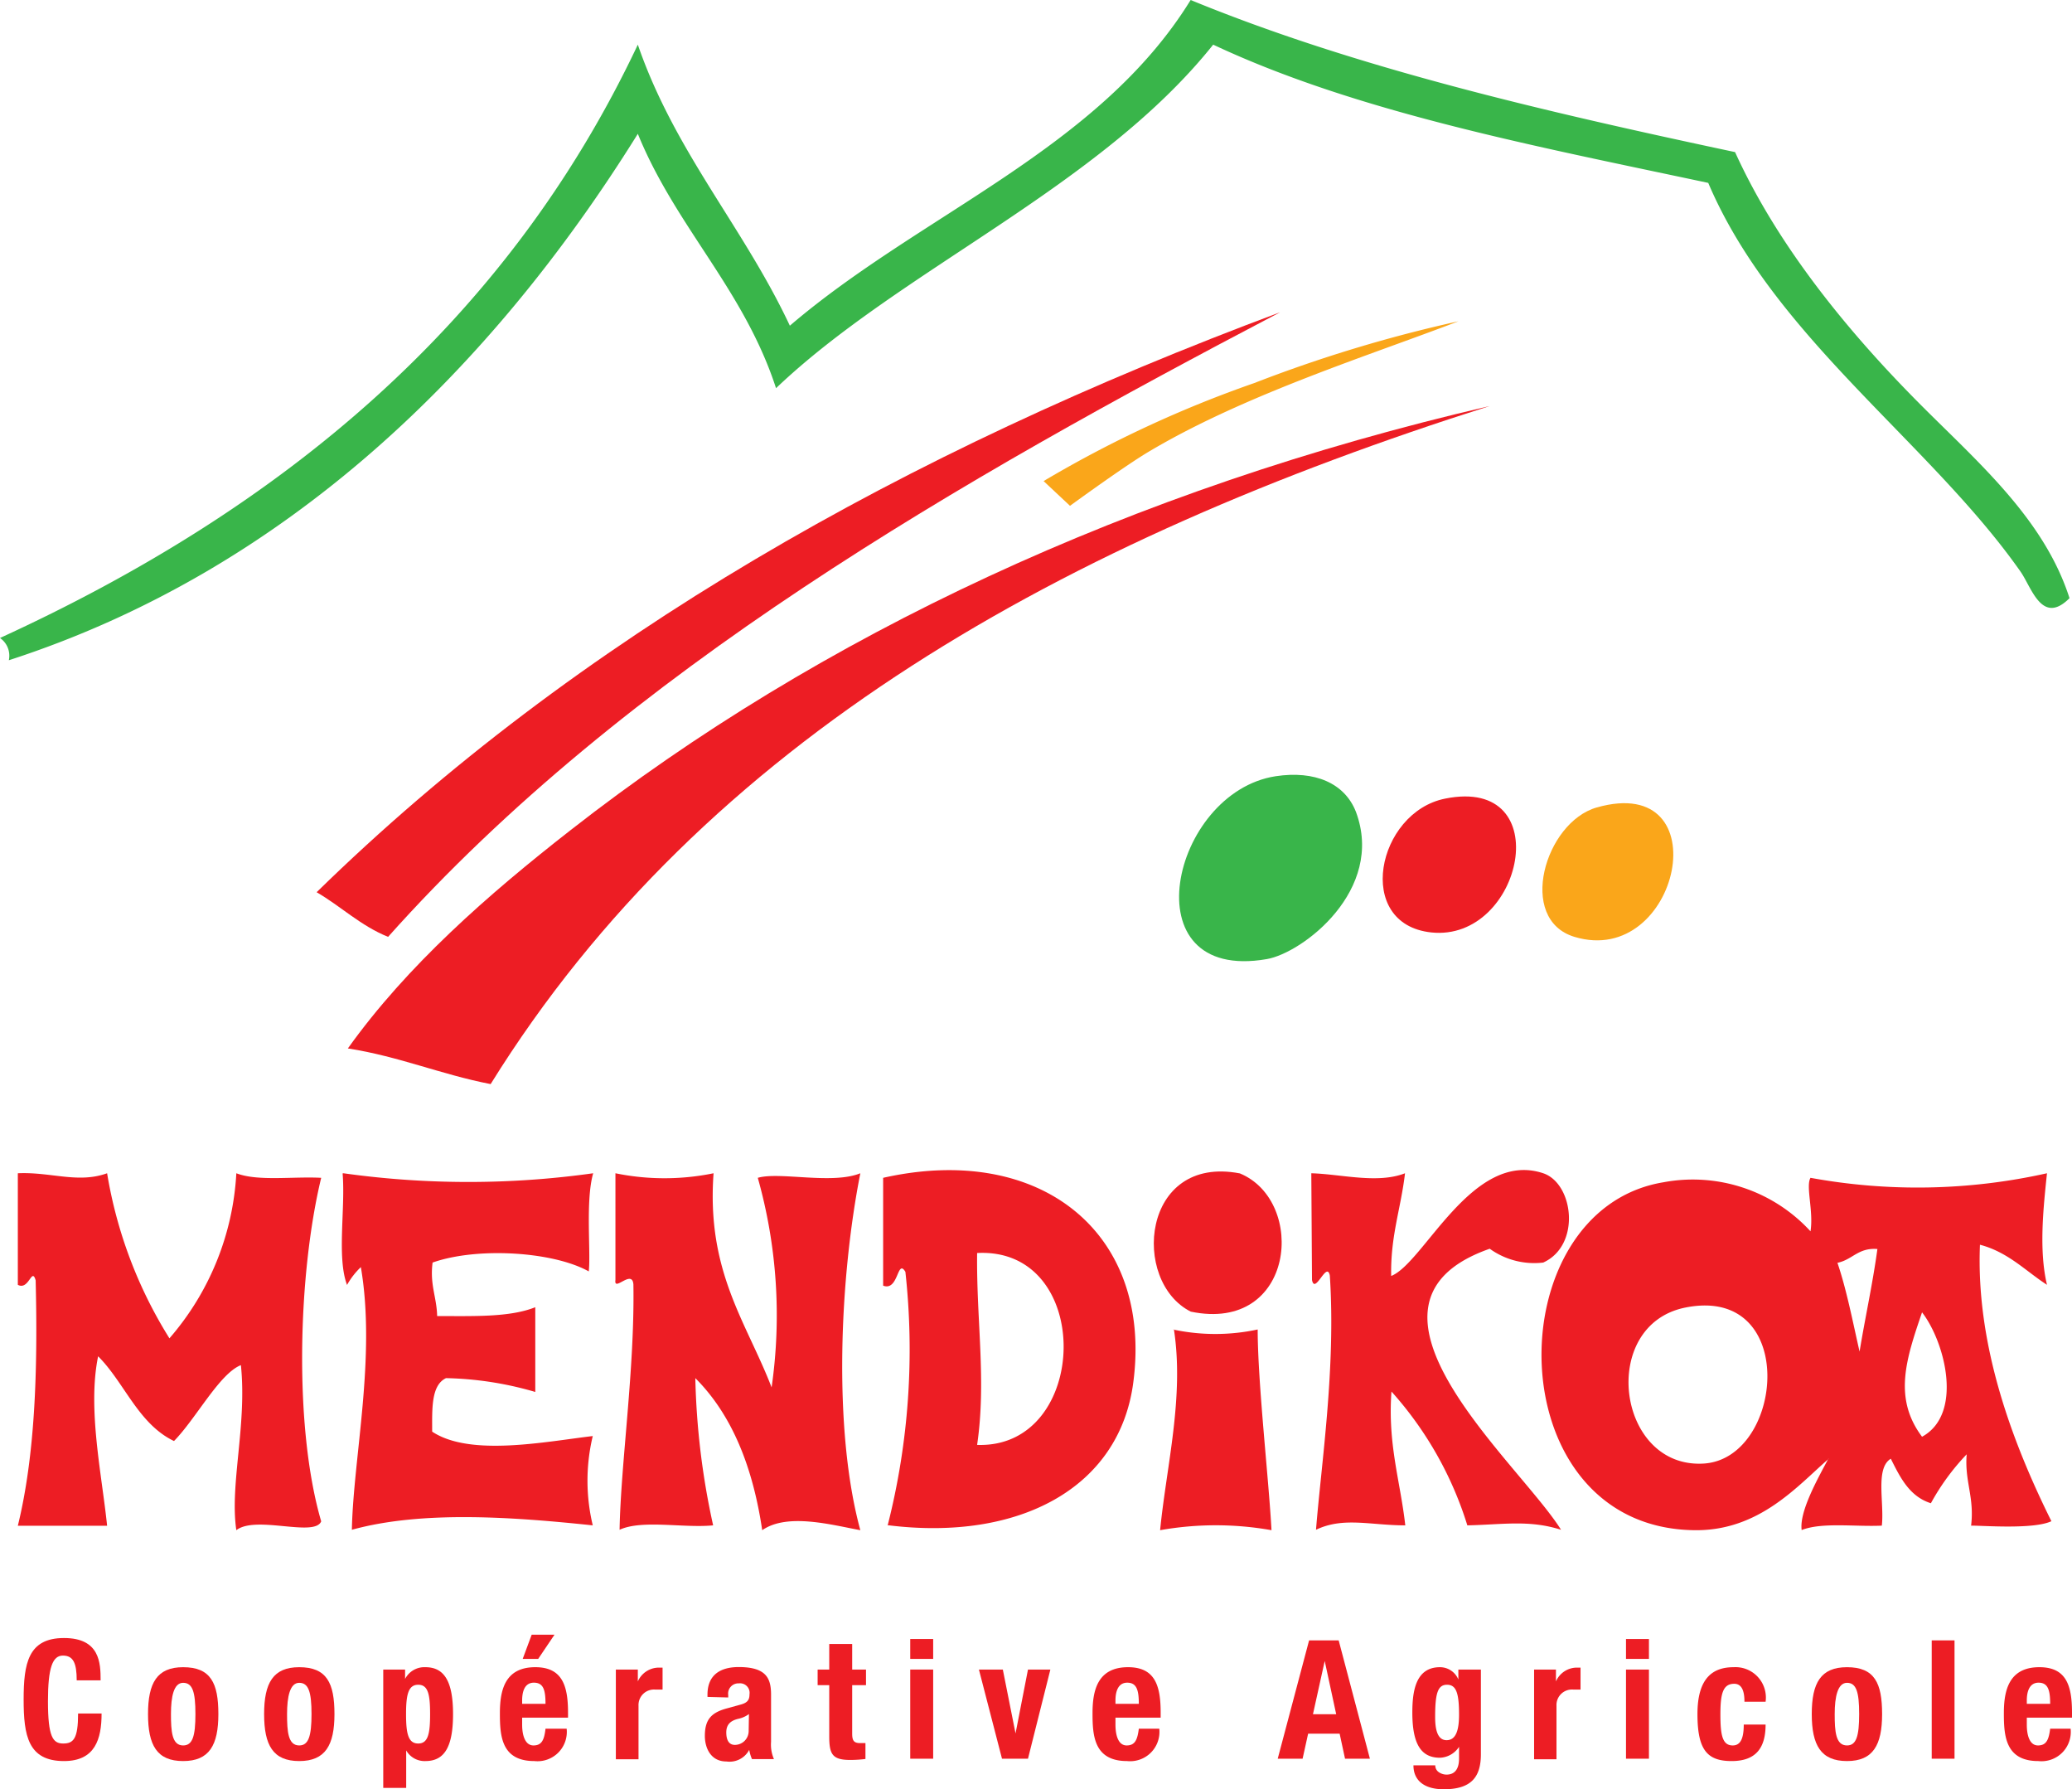 <svg xmlns="http://www.w3.org/2000/svg" viewBox="0 0 149.92 129.43"><defs><style>.cls-1{fill:#39b54a;}.cls-1,.cls-2,.cls-3{fill-rule:evenodd;}.cls-2{fill:#faa61a;}.cls-3,.cls-4{fill:#ed1d24;}</style></defs><title>logo-mendikoa</title><g id="Calque_2" data-name="Calque 2"><g id="logo-mendikoa"><path class="cls-1" d="M125.54,11c3.11,6.85,8.27,13.12,13.55,18.4,4.14,4.14,8.84,8.21,10.65,13.87-2,2-2.74-.78-3.55-1.93C139.63,32,128.34,24.38,123.6,13.23,111,10.55,98.17,8.11,87.78,3.23,79.52,13.58,65.13,19.52,56.15,28.08c-2.32-7.14-7.26-11.67-10-18.4C35.54,26.72,20.71,41.26.64,47.76A1.56,1.56,0,0,0,0,46.15C20.36,36.82,36.63,23.4,46.15,3.23c2.67,7.76,7.66,13.21,11,20.33,9.45-8.09,22.33-12.74,29-23.56,11.9,4.89,25.51,8.05,39.38,11"/><path class="cls-2" d="M90.75,27.71a101,101,0,0,1,14.78-4.47c-6.44,2.47-15.36,5.27-22.27,9.35-1.73,1-5.84,4-5.84,4l-1.91-1.79A84,84,0,0,1,90.75,27.71Z"/><path class="cls-1" d="M92.3,56.15c2.83-.43,5,.5,5.81,2.58,2.11,5.65-3.86,10.21-6.46,10.65-10,1.73-6.92-12.07.65-13.23"/><path class="cls-3" d="M104.56,57.77c8.19-1.66,5.62,10.38-1,9.68-5.6-.6-3.94-8.69,1-9.68"/><path class="cls-2" d="M115.53,58.41c9-2.56,6,11.66-1.61,9.36-4.18-1.26-2.14-8.29,1.61-9.36"/><path class="cls-3" d="M64.22,110.37A51.6,51.6,0,0,0,65.51,92c-.6-1-.48,1.43-1.61,1V85.2C75.32,82.63,83.42,89.22,82,100c-1,7.66-8.3,11.51-17.75,10.33m6.45-5.81c8.18.29,8.51-14.33,0-13.88-.06,4.91.68,9.23,0,13.88"/><path class="cls-3" d="M1.29,84.87c2.38-.11,4.36.76,6.46,0a32.41,32.41,0,0,0,4.51,11.94A19.84,19.84,0,0,0,17.1,84.87c1.56.6,4.09.22,6.14.33-1.67,6.92-2,18,0,24.85-.47,1.17-4.74-.46-6.14.64-.49-3.29.78-7.61.33-11.94-1.55.61-3.24,3.86-4.84,5.49C10,103,9,100,7.1,98.11c-.78,3.79.27,8.54.65,12.26H1.29c1.25-5.1,1.45-11.25,1.29-17.75-.28-1-.48.75-1.29.32Z"/><path class="cls-3" d="M24.85,84.87a65.1,65.1,0,0,0,18.07,0c-.57,2-.16,5.7-.32,7.1-2.58-1.44-8.07-1.78-11.3-.64-.21,1.61.3,2.5.33,3.87,2.63,0,5.26.1,7.1-.64v6.13a24.64,24.64,0,0,0-6.46-1c-1.09.52-1,2.25-1,3.87,2.75,1.83,8.21.72,11.62.32a13.83,13.83,0,0,0,0,6.46c-5.63-.59-12.3-1.1-17.43.32.1-5.2,1.76-12.52.65-19a5.39,5.39,0,0,0-1,1.29c-.75-2-.11-5.48-.32-8.07"/><path class="cls-3" d="M44.53,84.87a17.68,17.68,0,0,0,7.1,0C51.11,92,54,95.62,55.83,100.36a36.65,36.65,0,0,0-1-15.16c1.58-.46,5.38.5,7.42-.33-1.48,7.48-2,18.49,0,25.82-2.06-.38-5.28-1.27-7.1,0-.68-4.59-2.19-8.35-4.84-11a54.67,54.67,0,0,0,1.29,10.65c-2.15.21-5.15-.43-6.77.32.09-4.86,1.1-11.59,1-17.75-.09-1.13-1.43.58-1.3-.32Z"/><path class="cls-3" d="M86.16,94.88c-4.34-2.18-3.57-11.37,3.55-10,4.86,2,4,11.57-3.55,10"/><path class="cls-3" d="M94.88,84.87c2.16.06,4.79.78,6.78,0-.29,2.52-1.06,4.54-1,7.43,2.37-.93,5.87-9.14,11-7.43,2.2.74,2.75,5.21,0,6.46a5.51,5.51,0,0,1-3.87-1c-11.43,4,2.11,15.45,5.16,20.33-2.3-.73-4.15-.38-6.78-.32a26,26,0,0,0-5.49-9.68c-.28,3.83.64,6.47,1,9.68-2.53,0-4.48-.63-6.46.32.38-4.78,1.44-11.68,1-18.39-.22-1.1-1.07,1.42-1.29.32Z"/><path class="cls-3" d="M132.31,105.53c-2.24,1.94-5,5.21-9.68,5.16-14.35-.14-14.43-23.18-2.26-25.17A11.55,11.55,0,0,1,131,89.07c.23-1.47-.36-3.27,0-3.87a42.94,42.94,0,0,0,17.11-.33c-.27,2.57-.59,5.58,0,8.07-1.55-1-2.8-2.36-4.85-2.9-.31,7.41,2.46,14.54,5.17,20-1.3.61-5,.31-5.81.32.25-2.08-.48-3.18-.32-5.16a16.71,16.71,0,0,0-2.59,3.54c-1.55-.49-2.22-1.86-2.9-3.22-1.14.69-.46,3.19-.65,4.84-1.94.09-4.34-.26-5.8.32-.18-1.34,1.16-3.71,1.93-5.16m.65-14.2c.68,2,1.11,4.27,1.61,6.45.41-2.5.94-4.86,1.29-7.42-1.4-.11-1.8.78-2.9,1m-9.68,14.52c5.83-.34,6.92-12.91-1.29-11.29-6.33,1.24-5,11.66,1.29,11.29m15.81-1.94c3-1.64,1.67-6.84,0-9-1.15,3.37-2.1,6.2,0,9"/><path class="cls-3" d="M84.87,96.17a14.56,14.56,0,0,0,6.13,0c0,3.83.81,10.93,1,14.52a23,23,0,0,0-8.06,0c.46-4.66,1.75-9.61,1-14.52"/><path class="cls-3" d="M92.62,22.59C69.55,34.68,45.26,48.52,28.08,67.77c-2-.81-3.4-2.2-5.17-3.23C41.73,46.14,65.5,32.69,92.62,22.59"/><path class="cls-3" d="M35.5,78.42c-3.61-.7-6.61-2-10.33-2.58,4.29-6,10.13-11.12,16.14-15.81C59.25,46,81.8,35.39,107.79,29.37,77.08,39.11,51,53.45,35.5,78.42"/><path class="cls-4" d="M5.55,121.55c0-1.25-.25-1.79-1-1.79s-1.08.88-1.08,3.3c0,2.59.36,3.06,1.1,3.06s1.08-.33,1.08-2.17H7.35c0,1.84-.46,3.44-2.72,3.44-2.6,0-2.92-1.85-2.92-4.45s.32-4.45,2.92-4.45,2.65,1.81,2.65,3.06Z"/><path class="cls-4" d="M13.25,120.6c2,0,2.55,1.15,2.55,3.39s-.65,3.4-2.55,3.4-2.54-1.15-2.54-3.4S11.36,120.6,13.25,120.6Zm0,5.66c.68,0,.89-.66.89-2.27s-.21-2.26-.89-2.26-.88,1-.88,2.26S12.44,126.26,13.25,126.26Z"/><path class="cls-4" d="M21.65,120.6c2,0,2.55,1.15,2.55,3.39s-.65,3.4-2.55,3.4-2.54-1.15-2.54-3.4S19.76,120.6,21.65,120.6Zm0,5.66c.67,0,.89-.66.89-2.27s-.22-2.26-.89-2.26-.88,1-.88,2.26S20.84,126.26,21.65,126.26Z"/><path class="cls-4" d="M27.73,120.77h1.58v.68h0a1.57,1.57,0,0,1,1.47-.85c1.35,0,2,1,2,3.39s-.63,3.4-2,3.4a1.53,1.53,0,0,1-1.39-.77h0v2.71H27.73Zm2.53,5.35c.72,0,.86-.72.86-2.13s-.14-2.12-.86-2.12-.88.72-.88,2.12S29.53,126.12,30.26,126.12Z"/><path class="cls-4" d="M37.78,124.25v.51c0,.76.21,1.5.82,1.5s.78-.42.87-1.21H41a2.12,2.12,0,0,1-2.34,2.34c-2.4,0-2.49-1.85-2.49-3.46s.33-3.33,2.56-3.33c1.93,0,2.37,1.3,2.37,3.28v.37Zm1.69-1c0-1-.15-1.53-.84-1.53s-.85.68-.85,1.28v.25Zm-1-5h1.65L38.94,120H37.82Z"/><path class="cls-4" d="M44.56,120.77h1.59v.86h0a1.67,1.67,0,0,1,1.49-1l.3,0v1.59l-.52,0a1.12,1.12,0,0,0-1.22,1.17v3.87H44.56Z"/><path class="cls-4" d="M51.19,122.75v-.16c0-1.49,1-2,2.26-2,2,0,2.34.82,2.34,2V126a2.61,2.61,0,0,0,.21,1.25H54.41a3,3,0,0,1-.2-.67h0a1.61,1.61,0,0,1-1.65.84c-1.15,0-1.56-1-1.56-1.85,0-1.21.49-1.7,1.63-2l.94-.26c.49-.13.66-.32.66-.75a.69.69,0,0,0-.77-.79.74.74,0,0,0-.77.84v.18Zm3,1.24a2,2,0,0,1-.71.33c-.67.14-.93.47-.93,1s.18.9.62.9a1,1,0,0,0,1-1Z"/><path class="cls-4" d="M60,118.92h1.66v1.85h1v1.13h-1v3.49c0,.5.1.7.58.7l.38,0v1.15a9.48,9.48,0,0,1-1.08.07c-1.3,0-1.54-.39-1.54-1.7V121.9h-.84v-1.13H60Z"/><path class="cls-4" d="M65.86,118.56h1.66V120H65.86Zm0,2.21h1.66v6.45H65.86Z"/><path class="cls-4" d="M74.38,120.77H76l-1.62,6.45H72.5l-1.67-6.45h1.73l.92,4.62h0Z"/><path class="cls-4" d="M80.71,124.25v.51c0,.76.2,1.5.81,1.5s.78-.42.88-1.21h1.48a2.12,2.12,0,0,1-2.33,2.34c-2.4,0-2.5-1.85-2.5-3.46s.34-3.33,2.57-3.33c1.93,0,2.36,1.3,2.36,3.28v.37Zm1.69-1c0-1-.16-1.53-.84-1.53s-.85.68-.85,1.28v.25Z"/><path class="cls-4" d="M94.72,118.66h2.14l2.26,8.56h-1.8l-.39-1.81H94.65l-.4,1.81h-1.8ZM95,124h1.68l-.83-3.85h0Z"/><path class="cls-4" d="M107.15,120.77v6.13c0,1.7-.75,2.53-2.69,2.53-1.4,0-2.19-.63-2.19-1.73h1.58a.58.58,0,0,0,.25.49,1,1,0,0,0,.56.18c.67,0,.91-.5.91-1.16v-.85h0a1.73,1.73,0,0,1-1.38.79c-1.31,0-2-.9-2-3.26,0-1.51.22-3.29,2-3.29a1.44,1.44,0,0,1,1.33.89h0v-.72Zm-2.48,5.11c.69,0,.9-.76.9-1.85,0-1.57-.21-2.16-.87-2.16s-.86.59-.86,2.33C103.84,125.09,104,125.88,104.67,125.88Z"/><path class="cls-4" d="M111,120.77h1.58v.86h0a1.66,1.66,0,0,1,1.48-1l.3,0v1.59l-.51,0a1.12,1.12,0,0,0-1.23,1.17v3.87H111Z"/><path class="cls-4" d="M117.65,118.56h1.66V120h-1.66Zm0,2.21h1.66v6.45h-1.66Z"/><path class="cls-4" d="M126.22,123.1c0-.63-.12-1.3-.74-1.3-.82,0-1,.72-1,2.21s.14,2.25.89,2.25c.55,0,.8-.47.8-1.51h1.58c0,1.69-.7,2.64-2.46,2.64s-2.47-.8-2.47-3.4,1.1-3.39,2.62-3.39a2.2,2.2,0,0,1,2.31,2.5Z"/><path class="cls-4" d="M133.64,120.6c2,0,2.54,1.15,2.54,3.39s-.65,3.4-2.54,3.4-2.55-1.15-2.55-3.4S131.74,120.6,133.64,120.6Zm0,5.66c.67,0,.88-.66.88-2.27s-.21-2.26-.88-2.26-.89,1-.89,2.26S132.82,126.26,133.64,126.26Z"/><path class="cls-4" d="M139.77,118.66h1.65v8.56h-1.65Z"/><path class="cls-4" d="M146.65,124.25v.51c0,.76.2,1.5.81,1.5s.78-.42.88-1.21h1.48a2.12,2.12,0,0,1-2.34,2.34c-2.39,0-2.49-1.85-2.49-3.46s.34-3.33,2.57-3.33c1.93,0,2.36,1.3,2.36,3.28v.37Zm1.69-1c0-1-.16-1.53-.84-1.53s-.85.68-.85,1.28v.25Z"/></g></g></svg>